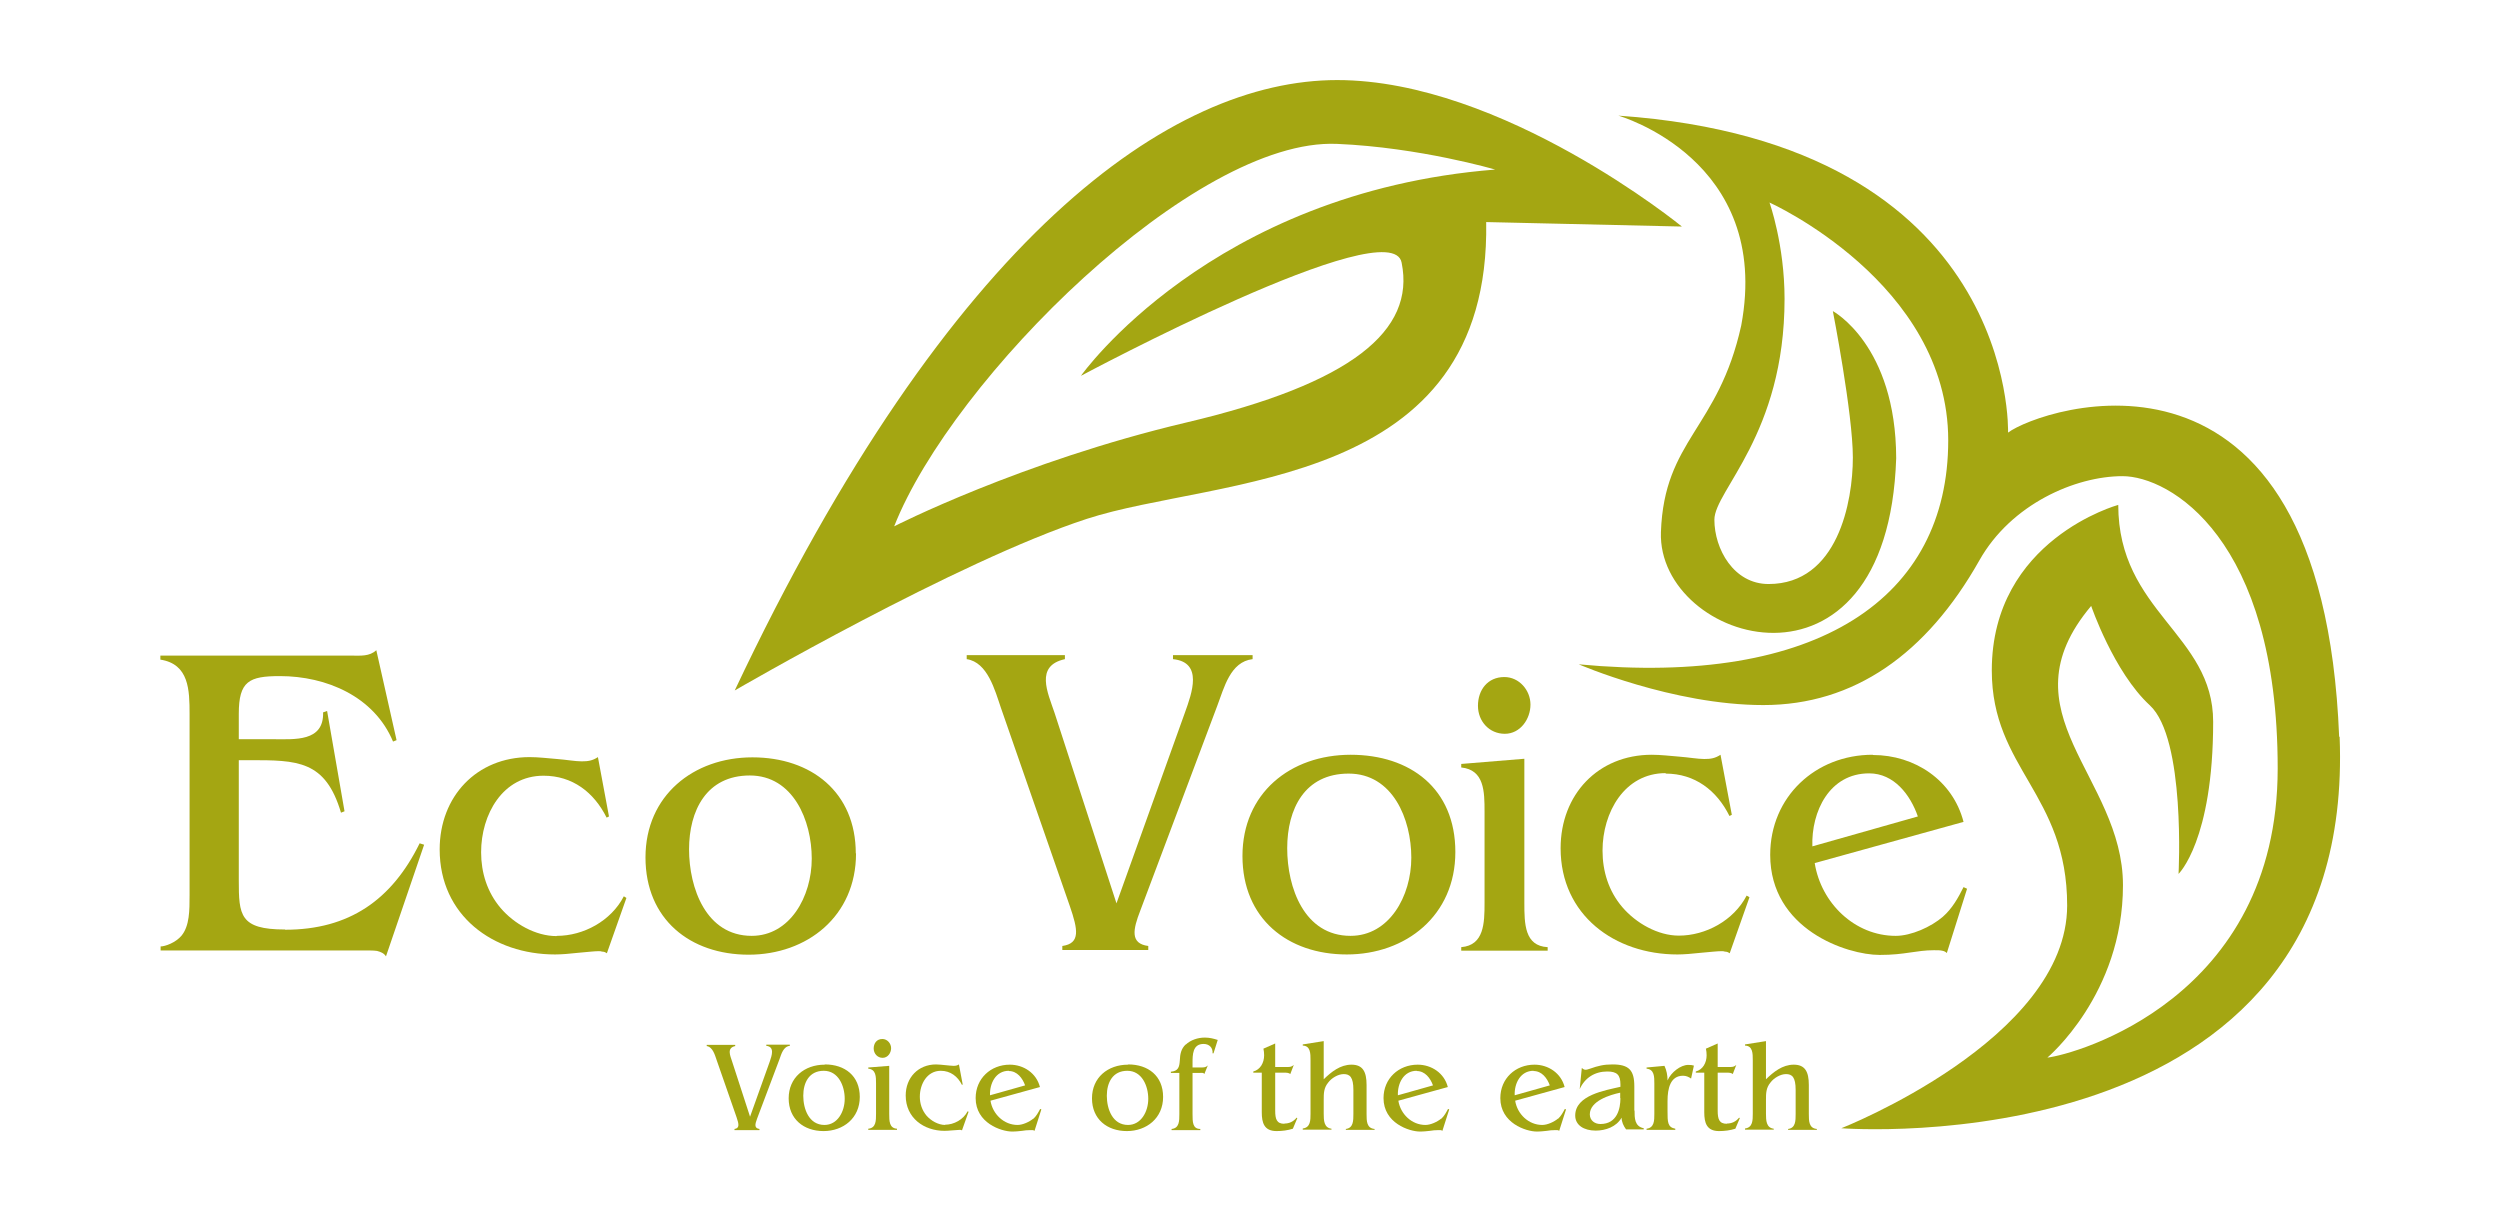 <svg viewBox="0 0 106.16 51.44" version="1.1" xmlns="http://www.w3.org/2000/svg">
  <defs>
    <style>
      .cls-1 {
        fill: #a4a612;
      }
    </style>
  </defs>
  
  <g>
    <g id="Layer_1">
      <g>
        <path d="M63.11,9.43l8.31.19s-7.61-6.22-14.64-6.22-16.43,6.54-25.58,25.92c0,0,9.46-5.5,14.96-7.29s17.14-1.22,16.95-12.6ZM56.78,6.11c3.51.15,6.71,1.09,6.71,1.09-12.09.96-17.59,8.76-17.59,8.76,0,0,13.22-7.08,13.62-4.8.58,2.88-2.11,5.12-9.14,6.78-7.03,1.66-12.41,4.41-12.41,4.41,2.47-6.27,12.76-16.5,18.8-16.24Z" class="cls-1"></path>
        <path d="M99.33,31.29c-.72-18.13-12.71-13.94-14.06-12.92,0,0,.41-12.28-16.55-13.46,0,0,6.54,1.85,5.22,8.91-.97,4.4-3.27,4.84-3.41,8.77-.17,4.72,9.63,7.75,9.99-3.13-.01-4.81-2.69-6.25-2.69-6.25,0,0,.85,4.35.85,6.22s-.64,5.37-3.58,5.37c-1.48,0-2.3-1.49-2.3-2.73s2.98-3.62,2.98-9.38c0-2.3-.64-4.09-.64-4.09,0,0,7.59,3.41,7.59,10.1s-5.52,10.47-15.69,9.51c0,0,3.99,1.73,7.84,1.73s6.93-2.17,9.17-6.14c1.35-2.4,4.09-3.58,6.08-3.58s6.59,2.62,6.59,12.41-8.63,12.15-9.78,12.28c0,0,3.21-2.68,3.21-7.32s-5.17-7.32-1.35-11.86c0,0,.96,2.81,2.49,4.22,1.53,1.41,1.22,7.16,1.22,7.16,0,0,1.47-1.41,1.47-6.46,0-3.72-4.03-4.67-4.03-9.21,0,0-5.37,1.47-5.37,7.03,0,4.17,3.2,5.24,3.2,9.98,0,5.69-9.59,9.46-9.59,9.46,0,0,21.89,1.71,21.16-16.63Z" class="cls-1"></path>
        <path d="M12.1,39.47c-1.92,0-1.96-.61-1.96-2.09v-5.1h.46c2.02,0,3.22,0,3.88,2.23l.15-.06-.74-4.26-.17.06c.04,1.26-1.22,1.14-2.11,1.14h-1.47v-1.08c0-1.39.44-1.6,1.75-1.6,1.96,0,4,.86,4.8,2.78l.15-.06-.86-3.82c-.29.27-.67.23-1.03.23H6.81v.17c1.22.19,1.24,1.29,1.24,2.32v7.67c0,.67,0,1.31-.34,1.73-.25.3-.7.46-.89.46v.17h8.73c.15,0,.32,0,.46.02.15.04.29.09.38.23l1.62-4.74-.19-.06c-1.18,2.4-2.99,3.67-5.71,3.67Z" class="cls-1"></path>
        <path d="M23.63,39.75c-.88,0-1.8-.52-2.37-1.19-.57-.67-.83-1.5-.83-2.37,0-1.6.91-3.25,2.65-3.25,1.23,0,2.14.7,2.68,1.78l.1-.05-.47-2.52c-.23.15-.41.18-.69.18s-.65-.07-1.05-.1c-.38-.03-.78-.08-1.16-.08-2.25,0-3.82,1.67-3.82,3.92,0,2.81,2.27,4.46,4.9,4.46.26,0,.64-.03.98-.07.36-.03.69-.07.87-.07.05,0,.1,0,.15.02.07,0,.13.02.2.07l.83-2.35-.11-.07c-.54,1.05-1.72,1.68-2.84,1.68Z" class="cls-1"></path>
        <path d="M36.34,36.24c0-2.6-1.89-4.08-4.39-4.08s-4.54,1.62-4.54,4.25,1.9,4.13,4.38,4.13,4.56-1.63,4.56-4.3ZM29.26,36.07c0-1.65.74-3.14,2.58-3.14s2.63,1.91,2.63,3.53-.93,3.28-2.55,3.28c-1.94,0-2.66-2.03-2.66-3.68Z" class="cls-1"></path>
        <path d="M53.2,27.82h-3.39v.17c1.29.13.8,1.45.51,2.26l-2.91,8.11-2.63-8.09c-.29-.86-.84-2,.44-2.28v-.17h-4.17v.17c.89.13,1.2,1.33,1.45,2.06l2.93,8.43c.34.99.46,1.58-.32,1.69v.17h3.65v-.17c-.78-.1-.65-.7-.34-1.5l3.27-8.7c.29-.76.55-1.87,1.5-1.98v-.17Z" class="cls-1"></path>
        <path d="M57.36,32.05c-2.58,0-4.6,1.64-4.6,4.3s1.92,4.18,4.43,4.18,4.61-1.65,4.61-4.35-1.92-4.13-4.45-4.13ZM57.35,39.74c-1.97,0-2.69-2.05-2.69-3.72s.74-3.17,2.61-3.17,2.66,1.93,2.66,3.57-.94,3.32-2.58,3.32Z" class="cls-1"></path>
        <path d="M62.76,29.97c0,.66.48,1.19,1.14,1.19s1.09-.63,1.09-1.24-.48-1.17-1.11-1.17c-.71,0-1.12.55-1.12,1.22Z" class="cls-1"></path>
        <path d="M65.72,40.22c-.98-.05-.99-.99-.99-1.88v-6.12l-2.68.22v.15c.98.1.99,1.02.99,1.88v3.87c0,.86-.02,1.8-.99,1.88v.15h3.67v-.15Z" class="cls-1"></path>
        <path d="M70.73,32.85c1.24,0,2.17.71,2.71,1.8l.1-.05-.48-2.55c-.23.15-.41.18-.69.18s-.66-.07-1.06-.1c-.38-.03-.79-.08-1.17-.08-2.28,0-3.87,1.69-3.87,3.97,0,2.84,2.3,4.51,4.96,4.51.26,0,.64-.03.99-.07.36-.03.69-.07.88-.07.05,0,.1,0,.15.02.07,0,.13.02.2.07l.84-2.38-.12-.07c-.55,1.06-1.74,1.7-2.88,1.7-.89,0-1.82-.53-2.4-1.21-.58-.68-.84-1.52-.84-2.4,0-1.62.93-3.29,2.68-3.29Z" class="cls-1"></path>
        <path d="M79.52,32.05c-2.43,0-4.35,1.79-4.35,4.25,0,3.17,3.26,4.25,4.65,4.25.55,0,.93-.05,1.27-.1.35-.05.66-.1,1.03-.1.17,0,.26,0,.35.02.1.02.15.05.2.1l.86-2.73-.15-.07c-.23.46-.48.91-.88,1.26-.5.43-1.34.81-2,.81-1.74,0-3.17-1.39-3.44-3.09l6.32-1.75c-.46-1.77-2.07-2.84-3.85-2.84ZM76.96,35.95c-.05-1.5.73-3.11,2.41-3.11,1.06,0,1.75.91,2.07,1.83l-4.48,1.27Z" class="cls-1"></path>
        <path d="M33.52,44.36h-.98v.05c.37.04.23.42.15.66l-.84,2.35-.76-2.34c-.08-.25-.24-.58.13-.66v-.05h-1.21v.05c.26.04.35.39.42.59l.85,2.44c.1.29.13.46-.09.49v.05h1.06v-.05c-.23-.03-.19-.2-.1-.44l.95-2.52c.08-.22.16-.54.44-.57v-.05Z" class="cls-1"></path>
        <path d="M35.02,45.21c-.86,0-1.53.55-1.53,1.43s.64,1.39,1.48,1.39,1.54-.55,1.54-1.45-.64-1.38-1.48-1.38ZM35.01,47.77c-.66,0-.9-.68-.9-1.24s.25-1.06.87-1.06.89.64.89,1.19-.31,1.11-.86,1.11Z" class="cls-1"></path>
        <path d="M37.1,44.52c0,.22.16.4.38.4s.36-.21.36-.41-.16-.39-.37-.39c-.24,0-.37.18-.37.41Z" class="cls-1"></path>
        <path d="M37.76,47.3v-2.04l-.89.07v.05c.33.03.33.34.33.63v1.29c0,.29,0,.6-.33.63v.05h1.22v-.05c-.33-.02-.33-.33-.33-.63Z" class="cls-1"></path>
        <path d="M40.14,47.77c-.3,0-.61-.18-.8-.4-.19-.23-.28-.51-.28-.8,0-.54.31-1.1.89-1.1.41,0,.72.24.9.6l.03-.02-.16-.85c-.08.05-.14.06-.23.06s-.22-.02-.35-.03c-.13-.01-.26-.03-.39-.03-.76,0-1.29.56-1.29,1.32,0,.95.77,1.5,1.65,1.5.09,0,.21-.01.33-.02.12-.01.23-.02.29-.02.02,0,.03,0,.05,0,.02,0,.04,0,.07.02l.28-.79-.04-.02c-.18.35-.58.57-.96.57Z" class="cls-1"></path>
        <path d="M43.88,47.5c-.17.14-.45.27-.67.27-.58,0-1.06-.46-1.15-1.03l2.1-.58c-.15-.59-.69-.95-1.28-.95-.81,0-1.45.59-1.45,1.42,0,1.06,1.09,1.42,1.55,1.42.18,0,.31-.02.42-.03.12-.02.22-.03.34-.03.06,0,.09,0,.12,0,.03,0,.05.02.07.03l.29-.91-.05-.02c-.08.15-.16.3-.29.42ZM42.84,45.48c.35,0,.58.3.69.61l-1.49.42c-.02-.5.24-1.04.8-1.04Z" class="cls-1"></path>
        <path d="M47.9,45.21c-.86,0-1.53.55-1.53,1.43s.64,1.39,1.48,1.39,1.54-.55,1.54-1.45-.64-1.38-1.48-1.38ZM47.9,47.77c-.66,0-.9-.68-.9-1.24s.25-1.06.87-1.06.89.64.89,1.19-.31,1.11-.86,1.11Z" class="cls-1"></path>
        <path d="M50.35,44.35c-.2.19-.24.42-.25.68-.02.28-.06.45-.38.48v.05h.36v1.75c0,.29,0,.6-.33.63v.05h1.22v-.05c-.33,0-.33-.3-.33-.63v-1.75h.31c.07,0,.16-.02.19.05l.15-.37c-.09.1-.22.09-.34.09h-.31v-.18c0-.36,0-.82.47-.82.24,0,.4.16.38.4h.04s.18-.57.18-.57c-.19-.06-.35-.1-.55-.1-.29,0-.6.1-.81.3Z" class="cls-1"></path>
        <path d="M54.54,47.72c-.33,0-.39-.2-.39-.56v-1.61h.4c.07,0,.18,0,.24.06l.15-.39c-.11.1-.21.09-.35.09h-.44v-1l-.5.22c.02.09.03.19.03.28,0,.32-.16.61-.46.69v.05h.36v1.68c0,.45.1.8.63.8.23,0,.47-.03.69-.1l.19-.45-.03-.02c-.14.17-.31.25-.52.25Z" class="cls-1"></path>
        <path d="M58.03,47.3v-1.23c0-.56-.16-.86-.64-.86s-.86.31-1.18.62v-1.62l-.89.14v.05c.33.01.33.33.33.63v2.26c0,.28,0,.59-.33.63v.05h1.22v-.04c-.32-.04-.33-.35-.33-.64v-.57c0-.29,0-.52.19-.75.14-.19.42-.36.66-.36.26,0,.41.13.41.67v1.02c0,.29,0,.6-.32.64v.04h1.22v-.04c-.34-.03-.34-.34-.34-.63Z" class="cls-1"></path>
        <path d="M61.2,47.5c-.17.14-.45.27-.67.27-.58,0-1.06-.46-1.15-1.03l2.1-.58c-.15-.59-.69-.95-1.28-.95-.81,0-1.45.59-1.45,1.42,0,1.06,1.09,1.42,1.55,1.42.18,0,.31-.02.42-.03.12-.02.22-.03.34-.03.06,0,.09,0,.12,0,.03,0,.05.02.07.03l.29-.91-.05-.02c-.08.15-.16.3-.29.42ZM60.16,45.48c.35,0,.58.3.69.61l-1.49.42c-.02-.5.24-1.04.8-1.04Z" class="cls-1"></path>
        <path d="M66.16,47.5c-.17.14-.45.27-.67.27-.58,0-1.06-.46-1.15-1.03l2.1-.58c-.15-.59-.69-.95-1.28-.95-.81,0-1.45.59-1.45,1.42,0,1.06,1.09,1.42,1.55,1.42.18,0,.31-.02.42-.03.12-.02.22-.03.34-.03.06,0,.09,0,.12,0,.03,0,.05.02.07.03l.29-.91-.05-.02c-.08.15-.16.3-.29.42ZM65.12,45.48c.35,0,.58.3.69.61l-1.49.42c-.02-.5.24-1.04.8-1.04Z" class="cls-1"></path>
        <path d="M69.4,47.17v-1.04c0-.69-.23-.93-.93-.93-.37,0-.61.06-.95.18-.19.07-.25.06-.35-.03l-.09.9c.22-.49.65-.75,1.17-.75.41,0,.56.14.56.55v.1c-.64.15-1.92.35-1.92,1.22,0,.41.37.64.87.64.42,0,.88-.16,1.1-.55,0,.18.08.35.19.5h.75v-.05c-.39-.08-.39-.43-.39-.76ZM68.81,46.63c0,.45-.14,1.1-.85,1.1-.24,0-.45-.15-.45-.41,0-.57.86-.83,1.29-.92v.23Z" class="cls-1"></path>
        <path d="M70.81,45.87c0-.21-.04-.42-.13-.61l-.76.07v.05c.33.03.33.34.33.63v1.29c0,.28,0,.59-.33.63v.05h1.22v-.05c-.33-.06-.33-.29-.33-.74v-.44c0-.53.12-1.07.66-1.07.13,0,.24.05.34.12l.12-.55c-.06-.02-.13-.03-.24-.03-.32,0-.73.31-.88.66Z" class="cls-1"></path>
        <path d="M73.33,47.72c-.33,0-.39-.2-.39-.56v-1.61h.4c.07,0,.18,0,.24.06l.15-.39c-.11.1-.21.09-.35.09h-.44v-1l-.5.22c.02.09.03.19.03.28,0,.32-.16.61-.46.69v.05h.36v1.68c0,.45.1.8.63.8.23,0,.47-.03.69-.1l.19-.45-.03-.02c-.14.17-.31.25-.52.25Z" class="cls-1"></path>
        <path d="M76.81,47.3v-1.23c0-.56-.16-.86-.64-.86s-.86.31-1.18.62v-1.62l-.89.14v.05c.33.01.33.33.33.63v2.26c0,.28,0,.59-.33.63v.05h1.22v-.04c-.32-.04-.33-.35-.33-.64v-.57c0-.29,0-.52.19-.75.14-.19.42-.36.66-.36.26,0,.41.13.41.67v1.02c0,.29,0,.6-.32.64v.04h1.22v-.04c-.34-.03-.34-.34-.34-.63Z" class="cls-1"></path>
      </g>
    </g>
  </g>
</svg>
